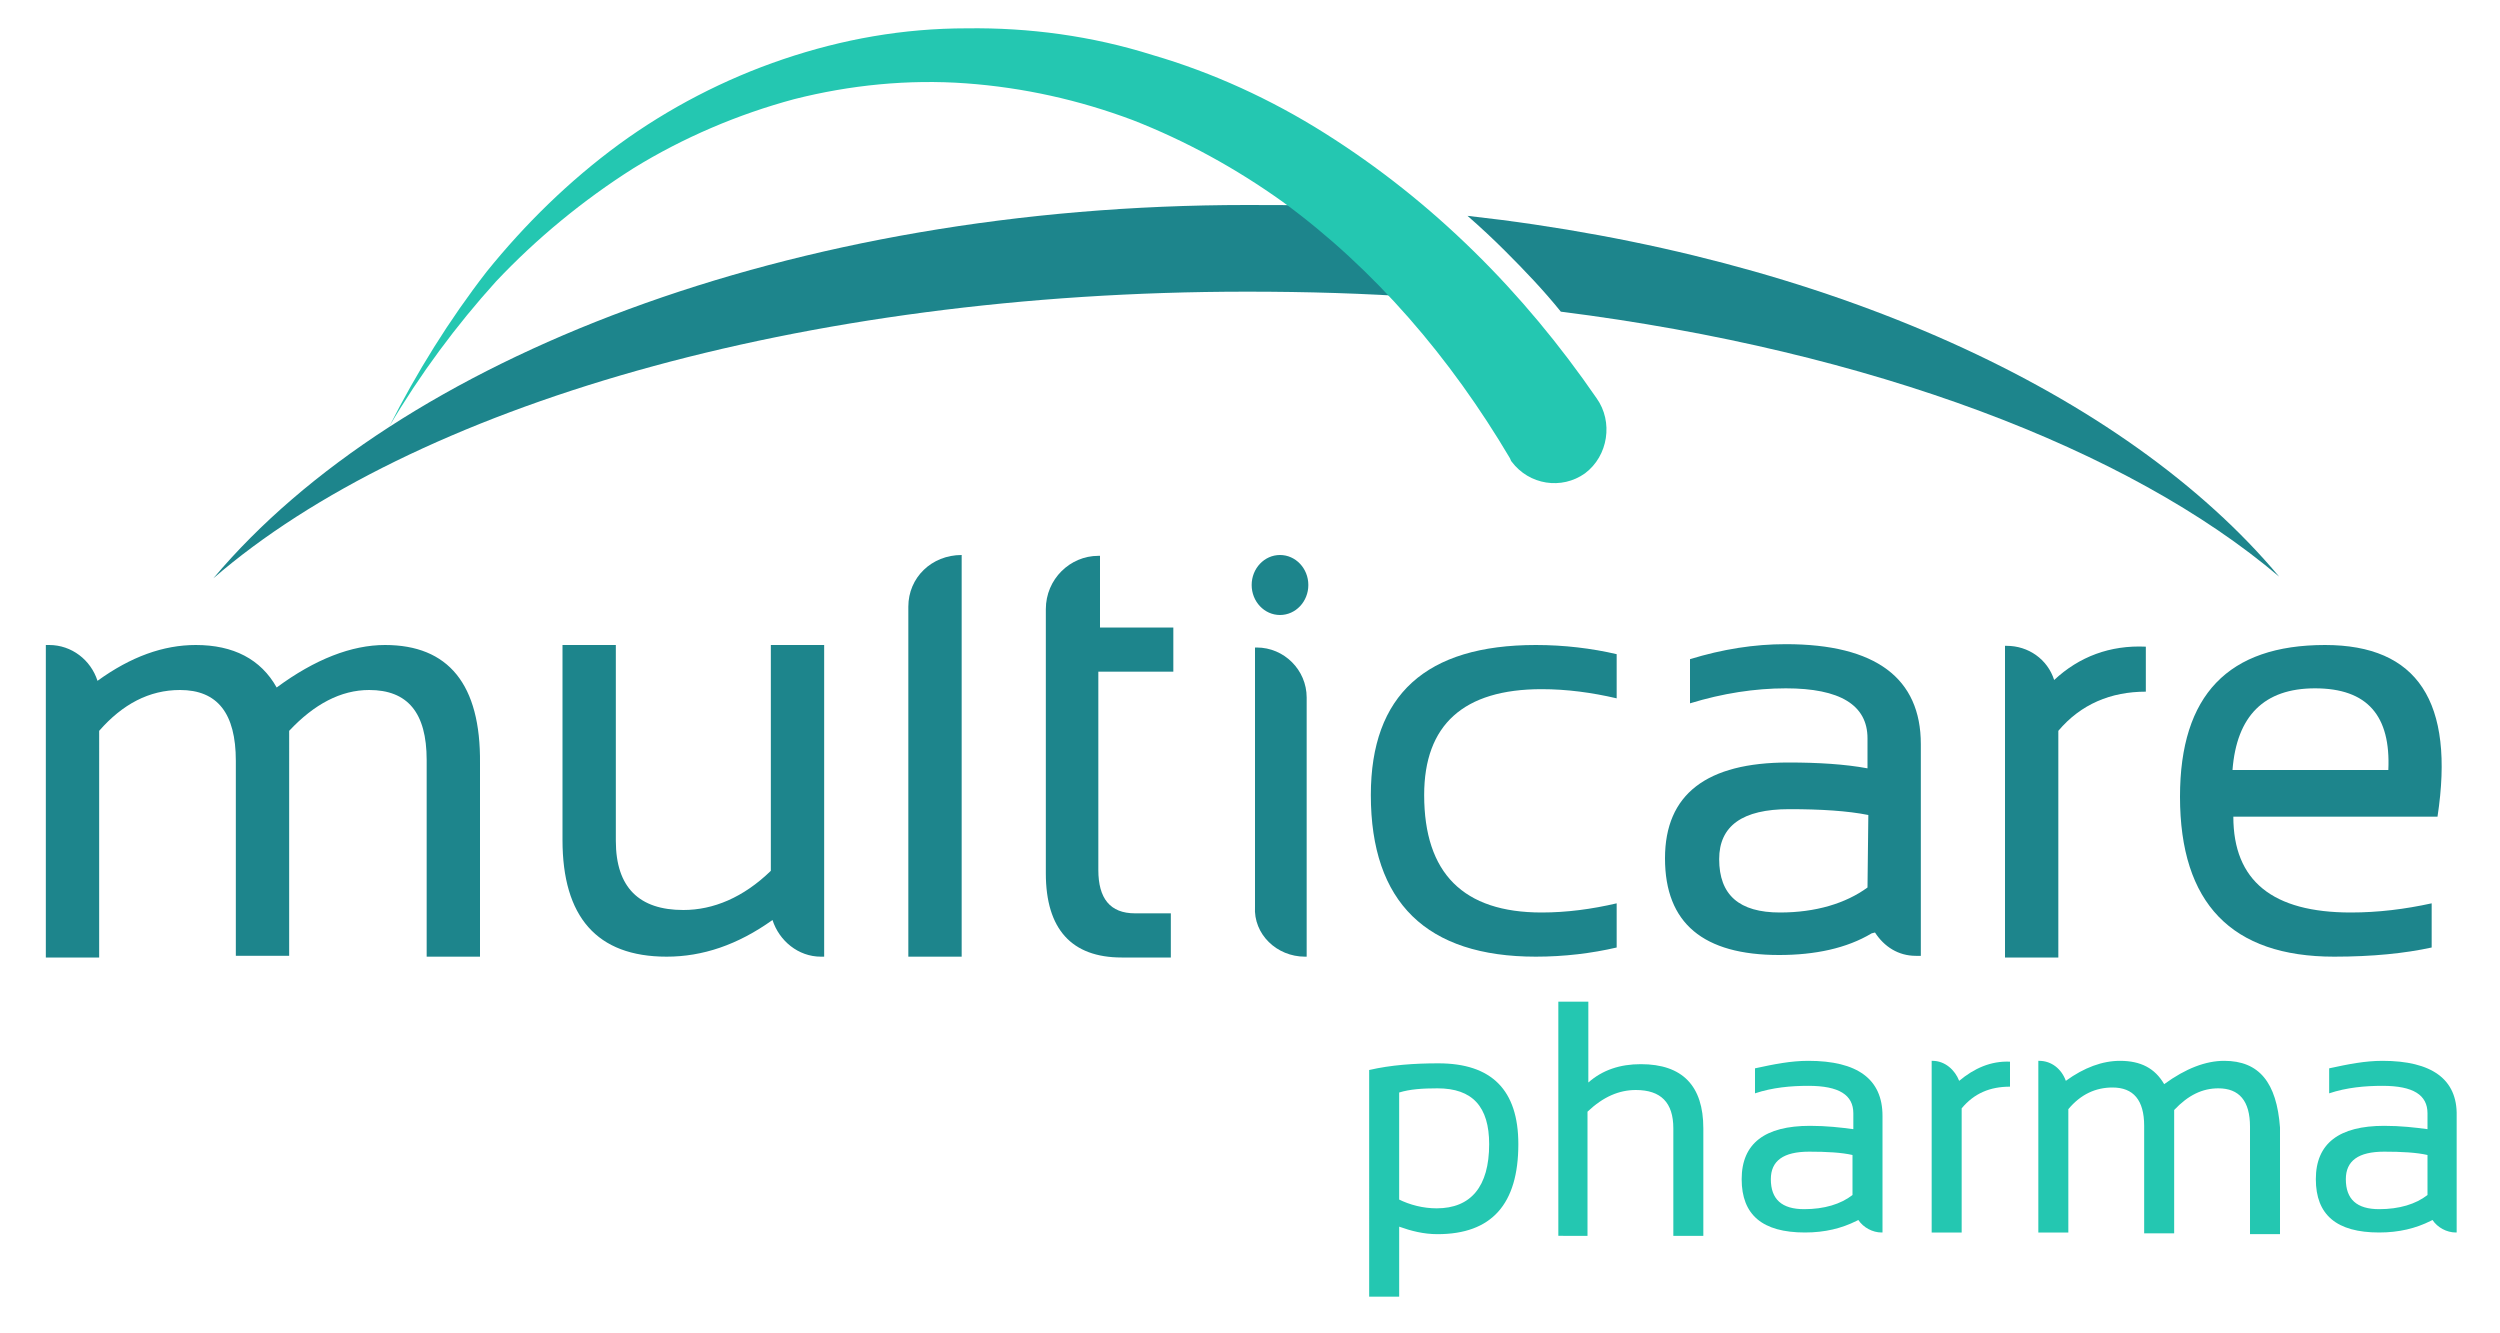 <svg xmlns="http://www.w3.org/2000/svg" xmlns:xlink="http://www.w3.org/1999/xlink" id="Layer_1" x="0px" y="0px" viewBox="0 0 300 160" style="enable-background:new 0 0 300 160;" xml:space="preserve"><style type="text/css">	.st0{fill-rule:evenodd;clip-rule:evenodd;fill:#1D858C;}	.st1{fill:#1D858C;}	.st2{fill:#24C7B1;}	.st3{fill-rule:evenodd;clip-rule:evenodd;fill:#24C7B1;}</style><g>	<g>		<path class="st0" d="M115.4,66.6v48.2H109v-42C109,69.3,111.8,66.6,115.4,66.6L115.4,66.6L115.4,66.6z"></path>		<path class="st0" d="M194,113.7c-3,0.7-6.3,1.1-9.7,1.1c-13.1,0-19.8-6.5-19.8-19.4c0-12,6.6-18,19.8-18c3.4,0,6.7,0.4,9.7,1.1   v5.3c-3-0.7-6-1.1-9-1.1c-9.4,0-14.1,4.3-14.1,12.7c0,9.4,4.7,14.1,14.1,14.1c3,0,6-0.4,9-1.1V113.7L194,113.7z"></path>		<path class="st0" d="M279,77.4c-11.6,0-17.4,6-17.4,18.2c0,12.8,6.2,19.2,18.5,19.2c4.6,0,8.5-0.4,11.7-1.1v-5.3   c-3.2,0.7-6.4,1.1-9.7,1.1c-9.4,0-14.1-3.8-14.1-11.5h24.5C294.6,84.2,290.1,77.4,279,77.4z M286.6,92.4h-18.7   c0.5-6.5,3.8-9.8,9.9-9.8C284.1,82.6,286.9,85.9,286.6,92.4z"></path>		<path class="st0" d="M156.6,114.8h0.2V83.7c0-3.3-2.7-6-6-6h-0.2v31.1C150.4,112.1,153.2,114.8,156.6,114.8z"></path>		<path class="st0" d="M46.2,77.4c-4,0-8.4,1.7-13,5.1c-1.9-3.4-5.2-5.1-9.7-5.1c-3.9,0-7.8,1.4-11.8,4.3c-0.8-2.5-3.1-4.3-5.8-4.3   H5.5v37.5h6.4V87.7c2.8-3.2,6-4.9,9.7-4.9c4.5,0,6.7,2.8,6.7,8.5v23.4h6.4V87.7c3-3.2,6.2-4.9,9.6-4.9c4.6,0,6.9,2.7,6.9,8.4v23.6   h6.4V91.6C57.7,82.1,53.8,77.4,46.2,77.4z"></path>		<path class="st0" d="M98.9,77.4h-6.4v27.1c-3.3,3.2-6.9,4.7-10.5,4.7c-5.3,0-8.1-2.7-8.1-8.3V77.4h-6.4v23.4c0,9.2,4.1,14,12.5,14   c4.3,0,8.5-1.4,12.7-4.4c0.8,2.5,3.1,4.4,5.8,4.4h0.4V77.4z"></path>		<path class="st0" d="M230.5,89.3c0-7.9-5.4-12-16.2-12c-3.8,0-7.6,0.6-11.5,1.8v5.3c3.9-1.2,7.8-1.8,11.5-1.8c6.5,0,9.8,2,9.8,6   v3.6c-2.7-0.5-5.9-0.7-9.5-0.7c-9.8,0-14.8,3.8-14.8,11.5c0,7.8,4.6,11.6,13.7,11.6c4.3,0,8.1-0.8,11.1-2.6l0.4-0.1   c1.1,1.7,2.8,2.8,4.9,2.8h0.6v-4l0,0L230.5,89.3L230.5,89.3z M224.1,106.5c-2.6,1.9-6.2,3-10.5,3c-4.9,0-7.3-2.1-7.3-6.4   c0-4,2.8-6,8.4-6c3.8,0,7,0.2,9.5,0.7L224.1,106.5L224.1,106.5z"></path>		<path class="st0" d="M140.8,80.6v-5.3h-8.8v-8.6h-0.2c-3.4,0-6.3,2.8-6.3,6.4v31.7c0,6.7,3.1,10.1,9.1,10.1h5.9v-5.3h-4.3   c-3,0-4.4-1.8-4.4-5.2V80.6H140.8z"></path>		<g>			<path class="st1" d="M180.6,30.1c2.4,2.4,4.6,4.7,6.7,7.3c37.2,4.7,68.2,16.5,86.2,31.8c-18.5-22.1-54.3-38.5-97.4-43.3    C177.7,27.3,179.2,28.7,180.6,30.1z"></path>			<path class="st1" d="M158.5,24.7c-3-0.1-5.9-0.1-8.9-0.1c-54.6,0-101.8,18.4-124,44.8C49.4,48.8,96.1,35,149.6,35    c7.2,0,14.2,0.2,21.2,0.7C167,31.7,163,27.9,158.5,24.7z"></path>		</g>		<path class="st0" d="M246.5,81.6c-0.8-2.5-3.1-4.1-5.7-4.1h-0.2v1.2l0,0v36.2h6.4V87.7c2.7-3.2,6.3-4.7,10.5-4.7v-5.4   C253.2,77.4,249.5,78.8,246.5,81.6z"></path>	</g>	<ellipse class="st0" cx="153.6" cy="70.2" rx="3.4" ry="3.6"></ellipse></g><g>	<path class="st2" d="M164.3,128.4c2.6-0.6,5.4-0.8,8.3-0.8c6.4,0,9.6,3.2,9.6,9.7c0,7.2-3.2,10.8-9.7,10.8c-1.7,0-3.2-0.4-4.6-0.9  v8.4h-3.6L164.3,128.4L164.3,128.4z M167.8,143.9c1.4,0.7,3,1.1,4.6,1.1c4.1,0,6.3-2.6,6.3-7.7c0-4.5-2-6.7-6.2-6.7  c-1.8,0-3.3,0.1-4.6,0.5v12.9H167.8z"></path>	<path class="st2" d="M187,148.1v-27.9h3.6v9.7c1.7-1.5,3.8-2.2,6.3-2.2c5,0,7.5,2.6,7.5,7.7v12.9h-3.6v-12.9c0-3.1-1.5-4.6-4.5-4.6  c-2,0-3.9,0.8-5.8,2.6v14.9H187V148.1z"></path>	<path class="st3" d="M217,127.3c-2.1,0-4.1,0.4-6.4,0.9v3c2.1-0.7,4.3-0.9,6.4-0.9c3.7,0,5.4,1.1,5.4,3.3v1.9  c-1.5-0.2-3.2-0.4-5.2-0.4c-5.4,0-8.2,2.1-8.2,6.4s2.5,6.4,7.6,6.4c2.4,0,4.4-0.5,6.2-1.4l0.2-0.1c0.6,0.9,1.7,1.5,2.8,1.5h0.1  v-2.2l0,0v-11.8C225.9,129.5,222.9,127.3,217,127.3z M222.3,143.4c-1.4,1.1-3.4,1.7-5.8,1.7c-2.7,0-4-1.2-4-3.6  c0-2.2,1.5-3.3,4.6-3.3c2.1,0,3.9,0.1,5.2,0.4V143.4z"></path>	<path class="st3" d="M285.9,127.3c-2.1,0-4.1,0.4-6.4,0.9v3c2.1-0.7,4.3-0.9,6.4-0.9c3.7,0,5.4,1.1,5.4,3.3v1.9  c-1.5-0.2-3.2-0.4-5.2-0.4c-5.4,0-8.2,2.1-8.2,6.4s2.5,6.4,7.6,6.4c2.4,0,4.4-0.5,6.2-1.4l0.2-0.1c0.6,0.9,1.7,1.5,2.8,1.5h0.1  v-2.2l0,0v-11.8C294.9,129.5,291.8,127.3,285.9,127.3z M291.3,143.4c-1.4,1.1-3.4,1.7-5.8,1.7c-2.7,0-4-1.2-4-3.6  c0-2.2,1.5-3.3,4.6-3.3c2.1,0,3.9,0.1,5.2,0.4V143.4z"></path>	<path class="st3" d="M266.9,127.3c-2.2,0-4.6,0.9-7.2,2.8c-1.1-1.9-2.8-2.8-5.3-2.8c-2.1,0-4.3,0.8-6.5,2.4  c-0.5-1.4-1.7-2.4-3.2-2.4h-0.1v3.8l0,0v16.8h3.6v-14.8c1.5-1.8,3.3-2.6,5.3-2.6c2.5,0,3.8,1.5,3.8,4.6v12.9h3.6v-14.8  c1.7-1.8,3.4-2.6,5.3-2.6c2.5,0,3.8,1.5,3.8,4.6v12.9h3.6v-12.8C273.2,129.9,271.1,127.3,266.9,127.3z"></path>	<path class="st3" d="M235.1,129.7c-0.5-1.3-1.7-2.4-3.2-2.4h-0.1l0,0v20.6h3.6V133c1.5-1.8,3.4-2.6,5.8-2.6v-3  C238.9,127.3,236.9,128.2,235.1,129.7z"></path></g><path class="st2" d="M46.7,51.2c3.3-6.5,7.2-12.8,11.7-18.6c4.6-5.7,9.9-10.9,15.9-15.3C80.2,13,86.9,9.5,94,7.1 c7.1-2.4,14.4-3.7,22-3.7c7.5-0.1,15,0.9,22.3,3.2c7.2,2.1,14.2,5.3,20.7,9.4s12.4,8.8,17.9,14.2c5.4,5.3,10.3,11.2,14.7,17.6 c2,2.8,1.4,6.9-1.4,9c-2.8,2-6.7,1.4-8.8-1.4c-0.1-0.1-0.1-0.2-0.2-0.4l0,0c-7.1-12-16.2-22.7-27.3-30.8c-5.6-4-11.6-7.3-18-9.8 c-6.4-2.4-13.1-3.9-20-4.4c-6.9-0.5-13.9,0.2-20.6,1.9c-6.7,1.8-13.3,4.6-19.3,8.3c-6,3.8-11.6,8.4-16.5,13.6 C54.8,39,50.4,44.9,46.7,51.2z"></path></svg>